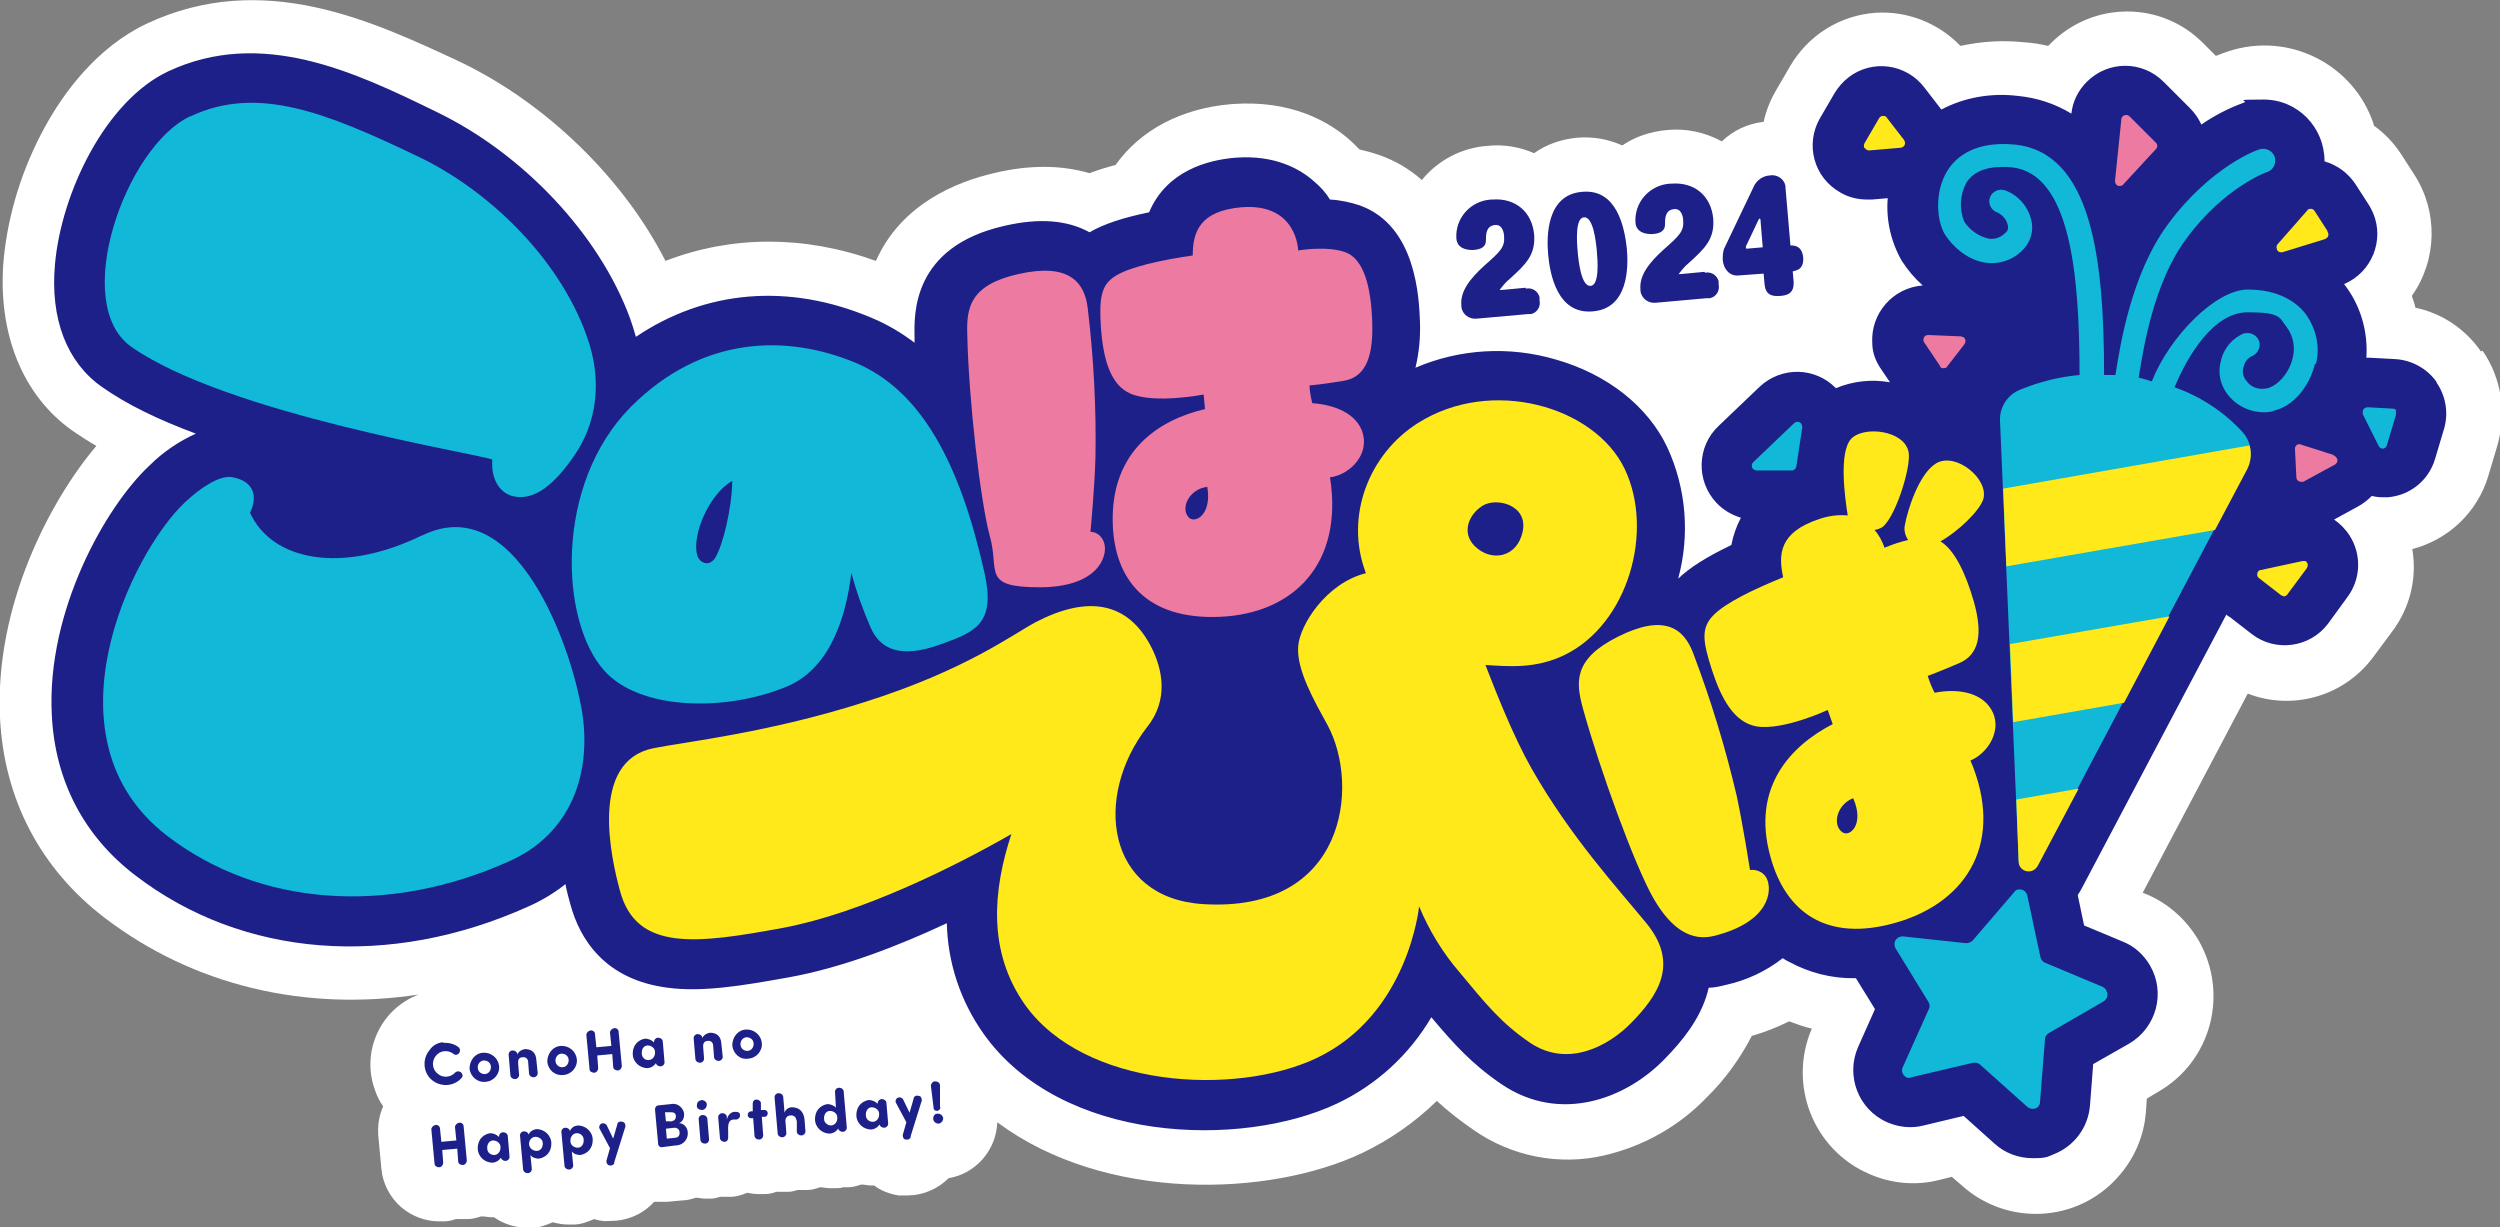 <svg xmlns="http://www.w3.org/2000/svg" x="0" y="0" viewBox="0 0 550 270"><rect x="0" y="0" width="550" height="270" fill="#808080" stroke="none"/><path fill="#fff" d="M545.8,77.3h0c-3.4-4.9-8.6-8.4-14.4-9.6-.2-.9-.5-1.7-.8-2.6,5.6-7.9,5.8-18.5.6-26.6l-2.9-4.5c-1.6-2.5-3.7-4.7-6.1-6.4,0,0,0-.2,0-.3-4.4-13.2-18.7-20.4-32-16h0c-.6.2-1.5.5-2.7,1l-2.8-2.8c-9.2-9.3-24.2-9.3-33.5,0-.2.2-.4.4-.6.6-1.7-.4-3.5-.7-5.3-.8-4.7-.5-9.4-.2-14,.8-4.8-5-11.6-7.7-18.5-7.3h0c-7.9.5-15,4.9-19,11.8l-3.2,5.5c-1.2,2.1-2.1,4.4-2.6,6.7-3.5.4-6.7,1.9-9.2,4.3-3.7-2-7.8-2.9-12-2.5-3.5.3-7,1.4-9.9,3.4-3.1-1.4-6.5-2-9.9-1.7s-6.7,1.4-9.5,3.4c-3.2-1.4-6.8-2-10.3-1.6-5.6.4-10.8,3.1-14.4,7.5-2.7-2.4-5.9-4.3-9.4-5.5-1.4-.5-2.9-.9-4.3-1.2-.6-.6-1.1-1.1-1.7-1.7-4.8-4.4-13.3-9.3-26.4-8.3-11.1.9-20.1,5.7-25.6,13.4-1.9.5-3.9,1.1-5.7,1.8-6.2-1.8-13.2-1.9-21.1,0-8.1,1.9-20.3,6.7-25.9,19.3-15.8-5.7-31.8-5.6-46.3,0-9.2-18.1-26.2-34.7-45.2-43.8C82.1,4.7,57.9-6.8,32.3,5.2c-11,5.2-18.3,15.2-22.4,22.7C5,36.8,1.8,46.8.8,57.1c-1.4,16.1,4.1,29.9,15.2,37.7,1.6,1.1,3.3,2.2,5.2,3.3C11.1,110-1.2,133.2,0,157.9c.9,18,8.9,33.2,23,44,19.5,14.9,44,20.7,69.1,16.9-8.5,3.2-12.8,12.8-9.5,21.3.4,1.2,1,2.3,1.7,3.3-.8,1.8-1.2,3.8-1.1,5.9v.3l.7,7.5c.3,3.3,1.9,6.4,4.5,8.6,2.3,1.9,5.2,3,8.2,3h1.1c.9,0,1.7-.2,2.6-.5.9,0,1.8,0,2.6,0,1,0,2-.3,3-.6.8,0,1.5.2,2.3.2h.5c2.1,1.5,4.7,2.3,7.3,2.3h1.1c1.6,0,3.1-.6,4.5-1.2,1.1.3,2.3.5,3.5.5s.8,0,1.1,0c1.6,0,3.1-.6,4.5-1.2.6.2,1.2.3,1.8.4s1.3,0,1.9,0c3.6,0,7.1-1.5,9.5-4.2.6,0,1.2,0,1.8,0h1.1l3.2-.3c1.1,0,2.1-.3,3.1-.6.7,0,1.3.2,2,.2s.8,0,1.2,0c.8,0,1.5-.2,2.2-.4.4,0,.8,0,1.1,0h1.1c1.3,0,2.5-.4,3.7-.9.9.2,1.7.3,2.6.3s.8,0,1.2,0c.9,0,1.8-.2,2.6-.5.5,0,1,0,1.5,0h1.1c.7,0,1.4-.2,2.1-.4.7,0,1.4,0,2.1,0,1,0,1.9-.3,2.8-.6.7,0,1.4.2,2.1.2s.9,0,1.3,0c.6,0,1.1,0,1.7-.2h1.1c1,0,1.9-.3,2.9-.6.7,0,1.4.2,2.1.2h.7c1.6,1.2,3.5,1.9,5.4,2.2.6,0,1.3,0,1.9,0,3.4,0,6.7-1.4,9.1-3.8,6-1,10.5-6.2,10.7-12.3,23.8,17.7,59.9,16.4,80.2,6.8,6.1-2.9,11.7-6.8,16.5-11.5,2.5,2.3,5.2,4.4,8.1,6.4,8.3,5.8,18.8,7.9,28.7,5.6,8.6-2,16.5-6.4,22.6-12.8,4-3.9,7.3-8.5,9.9-13.5,2.8-.8,5.6-1.9,8.2-3.2,1.6.6,3.3,1.2,5,1.6-5.3,12.3.3,26.7,12.7,32,4.8,2.1,10.2,2.6,15.3,1.3l2.8-.7,2.2,1.9c10,9,25.4,8.2,34.3-1.8,3.6-4,5.8-9,6.2-14.4l.2-2.9,2.5-1.5c11.7-6.7,15.6-21.6,8.9-33.3-2.7-4.6-6.8-8.3-11.8-10.3l-.5-.2,23.1-43.8c9.9,3.8,21.1.6,27.5-7.9l4.3-5.8c3.9-5.2,5.5-11.7,4.4-18.1,8-2.1,14.3-8.1,16.7-16l2-6.7c2.1-7.4.9-14.9-3.2-20.9"/><path fill="#1d2088" d="M536.1,84.1h0c-2.1-3-5.5-4.9-9.2-5.1l-5.5-.3h-.8c.4-5.8-1.3-11.6-4.9-16.2,6.1-2.6,8.9-9.6,6.4-15.6-.3-.6-.6-1.3-1-1.9l-2.9-4.5c-1.6-2.4-4-4.2-6.8-5,0-7.5-5.9-13.6-13.4-13.6s-3,.2-4.4.7c-3.3,1.2-6.4,2.8-9.3,4.8-.6-1.3-1.4-2.5-2.5-3.6l-5.8-5.8c-4.7-4.7-12.2-4.7-16.9,0-1.9,1.9-3.1,4.3-3.4,7-3.6-2.2-7.6-3.5-11.8-3.9-5.8-.7-11.7.3-16.8,3l-3.7-4.8c-4-5.3-11.5-6.3-16.7-2.3-1.3,1-2.3,2.2-3.1,3.5l-3.2,5.5c-3.3,5.7-1.4,13,4.4,16.3,1.8,1.1,3.9,1.6,6,1.6h1l3.5-.3c-.4,4.8.7,9.6,3.1,13.8,1.3,2,2.8,3.8,4.6,5.4-6.6.5-11.5,6.2-11.1,12.7,0,2.1.8,4.1,2,5.8l1.9,2.8c-4-.7-8.1-.3-11.9,1.3-4.6-4.7-12-4.8-16.8-.3l-9,8.6c-4.8,4.5-5,12.1-.5,16.9,1.5,1.6,3.4,2.7,5.4,3.3-1,1.9-1.7,3.9-2.1,6-5.4,2.6-9.1,4.9-11.7,7.4h0c2.6-9.6,1.8-19.8-2.4-28.9-4.3-9.1-13.3-16.1-24.5-19.3-10.2-3-21.1-2.4-30.9,1.8.8-3.3,1.1-6.6,1-10-.2-5.3-.8-21.2-13.2-25.7-2.1-.7-4.4-1.2-6.6-1.3-.9-1.5-2.1-2.8-3.4-3.9-3.1-2.8-8.7-6-17.5-5.3-5.9.5-15,2.8-18.9,12-5.8,1.2-10,2.6-13.1,4.4-4.9-2.7-11.1-3.2-18.8-1.4-20.2,4.6-19.8,19.4-19.7,24.3v1.4c-2.9-2.2-6.1-4.1-9.5-5.5-18.2-7.7-36.5-6.1-51.8,4.2-.4-1.4-.8-2.7-1.3-4.1-6.8-18.5-23.6-36.3-42.8-45.5-17.8-8.7-38.3-18.4-58.8-8.8-13.8,6.5-23.5,26.7-24.9,42.4-1.1,12,2.6,21.6,10.3,27,5.5,3.9,12.6,7.3,20.7,10.3-3.8,1.7-7.3,4.1-10.3,7.1-9.6,9-22.6,32-21.4,54.8.7,14.5,7.1,26.7,18.4,35.3,23.6,18.1,55.9,20.6,86.5,6.8,2.9-1.3,5.6-2.9,8.1-4.9.3,1.6.7,3.1,1.1,4.5,2,7.4,7.4,16.5,21.4,18.3,7.6,1,16.2-.4,26.7-2.3,11.7-2.1,24.3-7,34.7-11.9.2,8.7,3,17.1,8,24.2,17.1,24.3,56.8,25.4,77.8,15.5,8.7-4.1,15.9-10.7,20.8-19,4.9,5.8,8.8,10.2,15.4,14.7,12.8,8.7,27.4,3.4,36.1-5.7,3.4-3.5,7.6-8.4,9.3-14.6,0-.3.2-.6.2-.9,1.2,0,2.5-.3,3.7-.6,4.6-1,8.9-3,12.6-5.9.5.3.9.6,1.4.8,4.4,2.4,9.4,3.7,14.5,3.6h.2l4.2,6.8-3.7,8.3c-2.8,6.3,0,13.8,6.4,16.6,2.5,1.1,5.4,1.4,8,.7l8.8-2.1,6.8,6.1c2.3,2.1,5.3,3.2,8.4,3.2s3.2-.3,4.7-.9c4.5-1.8,7.5-5.9,7.9-10.7l.7-9.1,7.9-4.5c6-3.5,8.1-11.2,4.6-17.2-1.4-2.4-3.5-4.3-6.1-5.3h0l-8.4-3.5-1.4-6.7c.3-.4.5-.8.8-1.3l31.9-60.4c.2.2.4.4.7.5l4.9,3.8c5.2,4,12.7,3,16.7-2.2h0c0,0,4.3-5.9,4.3-5.9,3-4,3.2-9.4.5-13.6-.9-1.4-2.1-2.6-3.4-3.5l5.3-2.9c1.1-.6,2.1-1.4,3-2.3.8.2,1.6.3,2.5.3h1c4.9-.4,9-3.7,10.4-8.4l2-6.7c1-3.4.4-7.2-1.7-10.2M335.7,63.5c1.4-.3,2.7.6,3,1.9,0,.2,0,.4,0,.7.3,1.3-.5,2.7-1.9,3-.2,0-.5,0-.7,0l-11.2,1c-1.6.2-3.2-.9-3.4-2.6v-.3c-.3-3.1,1.9-5.9,5.1-8.8,3.4-3,4.5-4,4.3-6.4,0-.6-.3-2.7-2-2.5-2,.2-2,2.1-2,3.4s-.9,2-2.9,2.1c-1.7,0-3.4-.5-3.6-2.5-.3-4.5,3.1-8.3,7.6-8.6h.3c5.1-.4,8.7,2.7,9.2,7.6.4,4.6-1.9,6.7-5.3,9.8-.9.7-1.6,1.6-2.3,2.5,0,0,.2,0,.4,0l5.3-.5ZM357.9,54.6c.4,4.3.3,13.3-7.5,13.9-7.8.7-9.4-8.2-9.8-12.4-.4-4.3-.3-13.3,7.5-13.9,7.7-.7,9.3,8,9.8,12.4M347.1,55.5c.2,2.2.8,7.5,2.8,7.4s1.6-5.5,1.4-7.7-.8-7.5-2.8-7.4-1.6,5.5-1.4,7.7M375.1,60c1.4-.3,2.7.6,3,1.9,0,.2,0,.4,0,.7.3,1.3-.5,2.7-1.9,3-.2,0-.5,0-.7,0l-11.2,1c-1.6.2-3.2-.9-3.4-2.6v-.3c-.3-3.1,1.9-5.9,5.1-8.8,3.4-3,4.5-4,4.3-6.4,0-.6-.3-2.7-2-2.5-2,.2-2,2.1-2,3.4s-.9,2-2.9,2.1c-1.7,0-3.4-.5-3.6-2.5-.3-4.5,3.1-8.3,7.6-8.6h.3c5.1-.4,8.7,2.7,9.2,7.6.4,4.6-1.9,6.7-5.3,9.8-.9.7-1.6,1.6-2.3,2.5,0,0,.2,0,.4,0l5.3-.5ZM382.5,60.6c-1.9.2-3.3-1.3-3.5-3.4,0-1,0-2,.5-2.9l6.3-13.2c.6-1.4,2-2.4,3.5-2.5,1.6-.3,3.2.7,3.5,2.3v.3l1.1,12.8c.8,0,2.5,0,2.8,2.6.2,2.7-1.5,2.9-2.3,3.1l.2,2.3c0,1.2,0,2.9-2.9,3.1-2.1.2-3.3-.4-3.5-2.6l-.2-2.3-5.5.4ZM387.8,54.4l-.5-6.1c0,0,0-.2-.2-.2s0,0-.2.2l-2.8,5.9c0,0,0,.2,0,.3,0,.2,0,.2.3.2l3.5-.3ZM97.5,229.4c1.2,0,2.4.2,3.4,1,.4.4.4,1,0,1.4-.3.3-.8.4-1.2,0-1.2-.9-3-.7-3.9.6-.9,1.2-.7,3,.6,3.9,1.1.9,2.8.7,3.7-.3.4-.4,1-.4,1.4,0,.3.3.4.8,0,1.2-1.7,1.9-4.7,2-6.6.3s-2-4.7-.3-6.6c.6-.9,1.7-1.5,2.8-1.6M103.3,235.1c0-1.8,1.2-3.4,3-3.5s3.3,1.2,3.5,2.9c.2,1.8-1.2,3.4-3,3.5-1.7.2-3.3-1.1-3.5-2.9M108,234.7c0-.8-.7-1.4-1.5-1.4s-1.4.7-1.4,1.5h0c0,.9.7,1.5,1.5,1.5s1.4-.7,1.4-1.5h0M113.8,232c.3-.7,1-1.1,1.7-1.2,1.4,0,2.4.7,2.5,2.4l.3,2.9c0,.5-.4.9-.9.9-.5,0-.9-.3-1-.7l-.2-2.6c0-.8-.6-1.2-1.2-1.1-.7,0-1.1.4-1,1.4l.2,2.5c0,.5-.4.9-.9.9-.5,0-.9-.3-1-.7l-.4-4.7c0-.5.4-.9.9-.9.5,0,.9.3,1,.7v.2ZM120.4,233.6c0-1.8,1.2-3.4,3-3.5s3.3,1.2,3.5,2.9c.2,1.8-1.2,3.4-3,3.5-1.8.2-3.3-1.1-3.5-2.9h0M125.1,233.2c0-.8-.7-1.4-1.5-1.4s-1.4.7-1.4,1.5h0c0,.9.7,1.5,1.5,1.5s1.4-.7,1.4-1.5h0M136.8,234.5c0,.5-.4,1-.9,1s-1-.3-1-.8l-.2-2.8-3.3.3.2,2.8c0,.5-.4,1-.9,1s-1-.3-1-.8l-.7-7.5c0-.5.4-.9.9-1s1,.3,1,.8l.3,2.9,3.3-.3-.3-2.9c0-.5.4-.9.9-1s1,.3,1,.8l.7,7.5ZM143.9,229.2c0-.5.4-.9.9-.9.5,0,.9.3,1,.7l.4,4.7c0,.5-.4.9-.9.9-.5,0-.9-.3-1-.7h0c-.4.6-1,1-1.8,1.1-1.8,0-3.3-1.4-3.3-3.2s1.1-3,2.7-3.3c.7,0,1.5.3,1.9.8h0ZM142.7,233.2c.9,0,1.5-.9,1.4-1.8,0-.8-.8-1.4-1.6-1.4-.9,0-1.4.9-1.3,1.8,0,.9.8,1.5,1.5,1.4M154.5,228.4c.3-.7,1-1.1,1.7-1.2,1.4,0,2.4.7,2.5,2.4l.3,2.9c0,.5-.4.9-.9.9-.5,0-.9-.3-1-.7l-.2-2.6c0-.8-.6-1.2-1.2-1.1-.6,0-1.1.4-1,1.4l.2,2.5c0,.5-.4.9-.9.9-.5,0-.9-.3-1-.7l-.4-4.7c0-.5.4-.9.9-.9.5,0,.9.3,1,.7v.2ZM161.1,230c0-1.8,1.2-3.4,3-3.5s3.3,1.2,3.5,2.9c.2,1.8-1.2,3.4-3,3.5-1.8.3-3.3-1.1-3.5-2.9h0M165.8,229.6c0-.8-.7-1.4-1.5-1.4s-1.4.7-1.4,1.5h0c0,.9.7,1.5,1.5,1.5s1.4-.7,1.4-1.5h0M102.7,255.3c0,.5-.4,1-.9,1s-1-.3-1-.8l-.2-2.8-3.3.3.2,2.8c0,.5-.4,1-.9,1s-1-.3-1-.8l-.7-7.5c0-.5.4-.9.9-1s1,.3,1,.8l.3,2.9,3.3-.3-.3-2.9c0-.5.4-.9.9-1s1,.3,1,.8l.7,7.5ZM109.8,250c0-.5.4-.9.9-.9.5,0,.9.3,1,.7l.4,4.7c0,.5-.4.9-.9.9-.5,0-.9-.3-1-.7h0c-.4.6-1,1-1.8,1.1-1.8,0-3.3-1.4-3.3-3.2s1.1-3,2.7-3.3c.7,0,1.5.3,1.9.8h0ZM108.7,254.1c.9,0,1.5-.9,1.4-1.8,0-.8-.8-1.4-1.6-1.4-.9,0-1.4.9-1.3,1.8,0,.8.7,1.4,1.5,1.4M118,248.4c1.8,0,3.3,1.4,3.3,3.2s-1.1,3-2.7,3.3c-.7,0-1.5-.2-1.9-.8l.3,3.1c0,.5-.4.9-.9.9-.5,0-.9-.3-1-.7l-.7-7.6c0-.5.4-.9.9-.9.5,0,.9.3,1,.7h0c.3-.7,1-1.1,1.7-1.2M117.8,250.1c-.9,0-1.5.9-1.4,1.7s.8,1.4,1.7,1.4c.9,0,1.4-.9,1.3-1.8,0-.7-.8-1.3-1.6-1.3M127.1,247.6c1.8,0,3.3,1.4,3.3,3.2s-1.1,3-2.7,3.3c-.7,0-1.5-.2-1.9-.8l.3,3.1c0,.5-.4.9-.9.9-.5,0-.9-.3-1-.7l-.7-7.6c0-.5.4-.9.9-.9.5,0,.9.3,1,.7h0c.3-.7.9-1.1,1.7-1.2M126.9,249.3c-.9,0-1.5.9-1.4,1.8,0,.8.8,1.4,1.6,1.4.9,0,1.4-.9,1.3-1.8,0-.8-.7-1.4-1.5-1.4M135.2,255.8c-.2.5-.6.7-1.1.6s-.7-.5-.7-1h0c0,0,.8-2.8.8-2.8l-2.3-4.3c-.2-.4,0-.9.4-1.1h0c.5-.2,1,0,1.2.4l1.4,2.9.9-3.1c0-.5.6-.8,1.1-.6.5,0,.7.5.7,1h0c0,0-2.5,8-2.5,8ZM145.6,252.4c-.4,0-.8-.3-.8-.7h0c0,0-.7-7.6-.7-7.6,0-.4.2-.8.6-.9h0l2.9-.3c1.3-.3,2.6.6,2.9,2v.4c0,.8-.4,1.5-1.1,1.8,1,0,1.8.9,1.9,1.9.2,1.5-.9,2.9-2.5,3h-.2l-3.1.4ZM147.9,246.6c.5,0,.8-.5.8-1h0c0-.6-.4-.9-.9-.9h-1.5c0,0,.2,2,.2,2h1.4ZM146.5,248.3l.2,2.2,1.9-.2c.6,0,1-.6.9-1.2h0c0-.6-.5-1-1.1-1h0l-1.8.2ZM154.3,242c.6,0,1.2.4,1.2,1h0c0,.6-.4,1.1-1,1.2h0c-.6,0-1.2-.3-1.2-.9,0-.6.3-1.2.9-1.2q0,0,0,0M156,250.7c0,.5-.4.9-.9.9-.5,0-.9-.3-1-.7l-.4-4.7c0-.5.4-.9.9-.9.5,0,.9.3,1,.7l.4,4.7ZM162.8,245.5c0,.4-.4.8-.9.8h-.5c-1,0-1.3.9-1.2,2.5v1.5c0,.5-.3.9-.8.9-.5,0-.9-.3-1-.7l-.4-4.7c0-.5.4-.9.9-.9.5,0,.9.3,1,.7v.7c.3-1.2,1-1.6,1.6-1.7.7,0,1.4,0,1.3.9M165.6,244.4v-1.6c0-.5.3-.9.8-.9.5,0,.9.3,1,.7v1.6c0,0,.8,0,.8,0,.4,0,.7.3.7.7h0c0,.4-.2.7-.6.8h-.7c0,0,.3,4.1.3,4.1,0,.5-.4.9-.9.9-.5,0-.9-.3-1-.7l-.3-4h-.5c-.4,0-.7-.3-.7-.7,0-.4.2-.7.6-.8h.5ZM175.2,246.5c0-.7-.6-1.2-1.3-1.1-.7,0-1.2.6-1.1,1.3h0c0,0,.2,2.6.2,2.6,0,.5-.4.9-.9.9-.5,0-.9-.3-1-.7l-.7-8.1c0-.5.4-.9.9-.9.5,0,.9.3,1,.7l.3,3.6c.2-.7.9-1.2,1.6-1.2,1.6,0,2.6.9,2.8,2.7l.2,2.6c0,.5-.4.9-.9.9-.5,0-.9-.3-1-.7v-2.6ZM183.7,240.2c0-.5.4-.9.9-.9.5,0,.9.3,1,.7l.7,8.1c0,.5-.4.9-.9.9-.5,0-.9-.3-1-.7h0c-.4.6-1,1-1.8,1.1-1.8,0-3.3-1.4-3.3-3.2s1.1-3,2.7-3.3c.7,0,1.5.3,1.9.8l-.2-3.5ZM182.8,247.6c.9,0,1.5-.9,1.4-1.8,0-.8-.8-1.4-1.6-1.4-.9,0-1.4.9-1.3,1.8,0,.8.8,1.4,1.5,1.4M193.1,242.7c0-.5.4-.9.9-.9.5,0,.9.3,1,.7l.4,4.7c0,.5-.4.9-.9.9-.5,0-.9-.3-1-.7h0c-.4.6-1,1-1.8,1.1-1.8,0-3.3-1.4-3.3-3.2s1.1-3,2.7-3.3c.7,0,1.5.3,1.9.8h0ZM192,246.8c.9,0,1.5-.9,1.4-1.8,0-.8-.8-1.4-1.6-1.4-.9,0-1.4.9-1.3,1.8,0,.8.7,1.4,1.5,1.4M200.4,250.1c-.2.5-.6.7-1.1.6-.5,0-.7-.5-.7-1h0c0,0,.8-2.8.8-2.8l-2.3-4.3c-.2-.4,0-.9.4-1.1h0c.5-.2,1,0,1.2.4l1.4,2.9.9-3.1c0-.5.6-.8,1.1-.6.5,0,.7.5.7,1h0c0,0-2.5,8-2.5,8ZM206.9,243.6c0,.4-.3.7-.7.8-.4,0-.8-.2-.8-.6l-.6-4.9c0-.5.4-1,.9-1,.5,0,1,.2,1.1.8h0v4.9ZM206.3,245c.6,0,1.1.4,1.2,1,0,.6-.4,1.1-1,1.2-.6,0-1.1-.4-1.2-1,0-.7.3-1.2,1-1.2h0"/><path fill="#12b8d7" d="M41.9,25.6c14.8-7,30.1-.7,49.8,8.7,15.5,7.3,31.1,22.2,37.3,39.4,3.9,10.6,1.9,19.8-2.5,26.3-4.2,6.2-8.9,10.5-13.9,9.1-2.6-.8-4.6-3.5-4.3-8h0c-3.2-1.3-58.3-10-79.4-24.8-13.5-9.5-1.3-44,12.9-50.7M92.8,117.8c-17.4,8.5-32.9,5.7-37.8-5h0c1.7-3.4,1-6.9-3.8-7.8-2.9-.6-7.3,2.5-10.5,5.5-11.9,11.2-31.7,52.1-3.9,73.4,20.1,15.4,48.4,17.7,75.4,5.5,12-5.4,17.4-16.8,16.2-30.1-1.1-12.5-13.6-52.3-35.5-41.5M138.8,89.5c16-16,34.7-15.8,49.4-9.7,14.5,6.1,23,22.1,28.4,46.3,2.5,11.1-2.1,12.9-9.2,15.5-4.7,1.7-12.5,3.9-15.8-3.4-1.7-3.9-3.2-8-4.3-12.2h0c-1,8.3-4,20.7-14.1,25-13.9,5.8-32.6,5.1-40.2-3.4-9.8-10.7-11.2-41,5.8-58.1M153.4,122.2c.5,1.6,2.5,2.6,3.9.6,1.7-2.7,3.7-10.8,3.8-17-4.9,2.7-9,11.8-7.7,16.4M462.8,217.2l-12.9-5.4c-.5-.2-.9-.7-1-1.2l-2.9-13.6c-.2-.9-1.1-1.5-2-1.3-.4,0-.7.3-.9.6l-9.1,10.6c-.4.4-.9.6-1.5.6l-13.9-1.5c-.9,0-1.7.6-1.8,1.5,0,.4,0,.7.2,1.1l7.3,11.9c.3.5.3,1.1,0,1.6l-5.7,12.7c-.4.8,0,1.8.8,2.2.3.2.7.2,1.1,0l13.6-3.2c.5,0,1.1,0,1.5.4l10.4,9.3c.7.6,1.7.6,2.4,0,.2-.3.4-.6.4-1l1.1-13.9c0-.6.4-1,.8-1.3l12.1-7c.8-.5,1.1-1.5.6-2.3,0-.4-.4-.6-.7-.8M509.5,80.1c1-3.9,0-7.9-2.3-11.1-1.9-2.4-5.7-5.3-12.7-5.3s-17.2,10.3-21.1,20.2h0c-1-.3-1.9-.6-2.9-.8h0c1-6.1,3.2-20.8,10.5-30.6,8.4-11.4,17.8-14.7,17.9-14.7,1.3-.5,2-2,1.5-3.4-.5-1.2-1.8-1.9-3.1-1.6-.4,0-10.9,3.7-20.4,16.6-8.1,11-10.5,26.8-11.5,33.1h-2.5c0-25.5-2.7-49-19.7-50.7-8.7-.8-12.9,2.7-14.8,5.8-3,4.9-2.2,11.3-.5,14s5.1,5.7,9,6.2c2.8.4,5.7-.5,7.8-2.5,1.9-1.7,2.8-4.3,2.2-6.8-.7-3-2.8-5.5-5.7-6.6-1.4-.5-2.9.2-3.4,1.5s.2,2.8,1.5,3.3h0c1.2.5,2.1,1.5,2.4,2.8.2.7,0,1.4-.6,1.8-1,1-2.3,1.4-3.6,1.2-2.2-.5-4.2-1.9-5.4-3.8-1.1-2.8-.9-5.9.5-8.5,1.7-2.7,5-3.8,9.9-3.4,13,1.3,15,23.6,15,45.7h0c-4.5.4-8.8,1.5-13,3.2-2.8,1.1-4.6,3.8-4.5,6.8l4.1,96.7c0,1.2,1.1,2.2,2.3,2.1.8,0,1.5-.5,1.9-1.2l46-87.2c1.4-2.5,1-5.7-.9-7.8-4.1-4.5-9.3-7.9-15-9.9h0c2.9-7,8.6-16.5,16.1-16.5s6.9,1.2,8.6,3.3c1.4,1.9,1.9,4.4,1.3,6.7-.7,3.2-3.1,6-5.5,6.7-1.7.4-3.5,0-4.6-1.5-.8-.9-1.1-2.1-.7-3.2.2-1,.8-1.8,1.7-2.3,1.2-.4,2-1.7,1.8-3-.3-1.4-1.6-2.3-3-2.1,0,0-.2,0-.3,0-2.6,1-4.6,3.3-5.2,6.1-.8,2.9,0,5.9,2.1,8.1,1.8,2,4.4,3.1,7.1,3.2.9,0,1.8,0,2.6-.4,4-.9,7.7-5.2,8.9-10.3M386.5,103.5h7.7c.5,0,.9-.4,1-.9l1.3-8.6c0-.6-.3-1.1-.9-1.2-.3,0-.6,0-.9.3l-9,8.6c-.4.4-.4,1.1,0,1.5.3.2.5.3.8.3M527.2,90.3c-.2-.3-.5-.4-.8-.4l-5.5-.3c-.6,0-1.1.4-1.1,1s0,.4,0,.5l3.5,7c.2.4.5.6.9.6h0c.4,0,.8-.3.9-.7l2-6.7c0-.4,0-.7,0-1"/><path fill="#ec7aa1" d="M212.8,73.6c-.2-5.9.6-10.9,11.2-13.3,11-2.5,14.6,1.6,15.3,7.5,1.3,10.9,1.9,21.9,1.7,32.8-.2,7.2-1.1,16.4-1.1,16.4,1.6,0,2.8,1.3,3.1,2.8.6,2.7-1.5,9.4-14.3,9.4s-8.8-3.5-10.9-11.1-4.7-30.2-5-44.5M242.2,72.1c-.4-6.5,0-9.4,3.2-11.4s10.1-3.5,17-4.5c0-5.1,1.5-9.8,10.7-10.6,12.3-1,12.5,9.5,12.5,9.5,0,0,6.3-1.1,10.4.4s5.7,7.8,5.9,15.8c.2,8-1.9,11.8-6.4,12.5-4.8.8-7.4,1-7.4,1,0,1.3.3,2.6.6,3.9,5.8.4,10.6,2.9,11.3,7.5s-3.6,8.4-7.4,8.8c3,19-8,30-24.2,30.7-16.2.7-23.3-8.2-23.6-20.7-.4-16,10.4-22.7,20.3-25l-.3-3.2s-10.7,2.1-16.1-.2c-4.6-2-6-8-6.5-14.5M261.4,113.7c1.3,1.7,5.3-.3,4.2-6.6-3.9.5-5.9,4.5-4.2,6.6M465.9,40.9c0,0,.3,0,.4,0,.3,0,.6,0,.8-.3l7.2-7.8c.4-.4.4-1,0-1.4l-5.8-5.8c-.4-.4-1.1-.4-1.5,0-.2.2-.3.4-.3.6l-1.4,13.6c0,.4.2.9.6,1M513.4,100.1l-7.2-2.3c-.5-.2-1.1,0-1.3.7,0,0,0,.2,0,.4l.3,6.1c0,.6.5,1,1.1,1s.3,0,.4,0l7-3.8c.5-.3.7-.9.4-1.4-.2-.3-.4-.5-.7-.6M427.5,81h0c.4,0,.7,0,.9-.4l3.8-4.9c.3-.5.3-1.1-.2-1.5-.2,0-.4-.2-.6-.2l-7.2-.3c-.4,0-.8.2-.9.5-.2.3-.2.8,0,1.1l3.5,5.2c0,.3.3.5.7.5"/><path fill="#ffe91b" d="M410.2,32.6c-.2-.3-.2-.7,0-1.1l3.2-5.5c.2-.3.5-.5.8-.5s.7,0,.9.4l3.8,4.9c.3.5.3,1.1-.2,1.5-.2,0-.3.2-.5.2l-7,.6h0c-.4,0-.7-.2-.9-.5M385,191.4s-1.4-9.1-2.9-16.2c-2.5-10.7-5.7-21.2-9.6-31.5-2.1-5.6-6.5-8.7-16.6-3.6-9.8,4.9-9.2,10-7.7,15.6,3.8,13.8,11.6,35.1,15.6,42,4,6.9,8.4,9.4,13.3,8.2,12.4-3.1,12.8-10.1,11.6-12.6-.6-1.3-2.1-2.1-3.7-1.9M362.2,203.1c7.3,8.9,2.6,15.9-3.4,22-4.7,4.8-13.7,10-22.2,4.3-6.3-4.3-9.7-8.5-15.5-15.5-3.7-4.3-6.7-9.2-8.9-14.5,0,0-2.3,23.8-22.6,33.4-17.8,8.4-51.2,6.6-64.2-11.9-8.1-11.6-7-24.9-2.9-37.4-12.2,7-33.1,17.5-50.6,20.7-18.6,3.4-31.9,5.2-35.5-8.2-2-7.3-6.8-28.6,7.4-31.4,7-1.4,25.4-3.4,46.6-10.2,22.1-7,32.5-14.9,37.4-17.5,11.3-5.9,20.3-4.7,25.5,5.5,2.5,4.9,3.8,11.6-.9,17.5-11.9,15.3-9.1,37.6,12.2,39,31.6,2,34.6-26.1,27.5-39.3-2.9-5.3-6.9-12.2-6.5-17.4.3-4.6,6.1-13.9,14.9-16.1-4.8-12.6.8-26.3,11.4-33,16.2-10.3,38.9-3.7,45.5,10,6.6,13.7.8,34.2-13.2,41-6.4,3.1-12.3,2.5-17.4,2.2,2.4,6.2,6.1,15.6,10.1,22.7,8.6,15.1,18.9,26.3,25.3,34.1M324.5,120.2c3.6,3.5,9.3,2.5,10.5-3.3,1.2-5.8-5.8-7.6-8.9-5.6s-4.6,6-1.6,8.9M440.7,107.5l.7,17.1,45.9-8,7.1-13.4c.8-1.6,1-3.4.5-5.2l-54.2,9.5ZM506.7,123.4l-9.3,2c-.6,0-.9.7-.8,1.2,0,.2.2.5.4.6l4.9,3.8c.2,0,.4.2.6.2h0c.3,0,.5-.2.7-.4l4.3-5.8c.3-.5.3-1.1-.2-1.5,0,0-.4-.2-.7,0M512.1,50.9l-2.9-4.5c-.3-.5-1-.6-1.4-.3,0,0-.2,0-.2.2l-6.5,7.4c-.4.4-.3,1.1,0,1.5.2.2.4.3.7.3h.3l9.4-2.9c.5-.2.9-.7.7-1.3,0-.2-.2-.3-.2-.4M444.1,189.6c0,1.2,1.1,2.2,2.3,2.1.8,0,1.5-.5,1.9-1.2l9-17-13.7,2.4.5,13.7ZM442.8,158.9l24.5-4.3,10-19-35.1,6.1.7,17.2ZM438.5,156.9c1.8,4.3-1.5,9-5,10.4,7.5,17.7-.5,31-16.1,35.6-15.6,4.6-24.6-2.3-27.9-14.4-4.3-15.4,4.6-24.5,13.7-29.2l-1.1-3.1s-9.9,4.6-15.7,3.6c-5-.9-7.8-6.3-9.8-12.5s-2.4-9.1.3-11.9,9-5.8,15.4-8.4c-1.1-5-.9-9.9,7.9-12.8,2-.7,4.1-1,6.3-.8-.6-3.8-2-13.7.7-16.8,2.7-3,11.8-2,12.7,2.9.6,3.5-3.3,15.5-6.2,16.7-.4.2-.8.3-1.3.4,1,1.1,1.7,2.5,2.2,3.9,1.7-.7,3.4-1.3,5.2-1.7-.7-1-1-2.3-.7-3.4.5-2.9,3-11.2,6.9-13.5,4.4-2.5,11.7,3.6,10.3,8-.9,2.6-5.6,7.1-9.4,9.2,3.1,1.9,5.5,6.9,7.3,13.1,2.2,7.7,1,11.9-3.2,13.7-4.4,1.9-6.9,2.8-6.9,2.8.4,1.3.9,2.5,1.5,3.7,5.8-1.1,11,.2,12.9,4.5M407.7,175.6c-3.6,1.4-4.6,5.8-2.5,7.4,1.6,1.4,5.1-1.5,2.5-7.4"/></svg>
